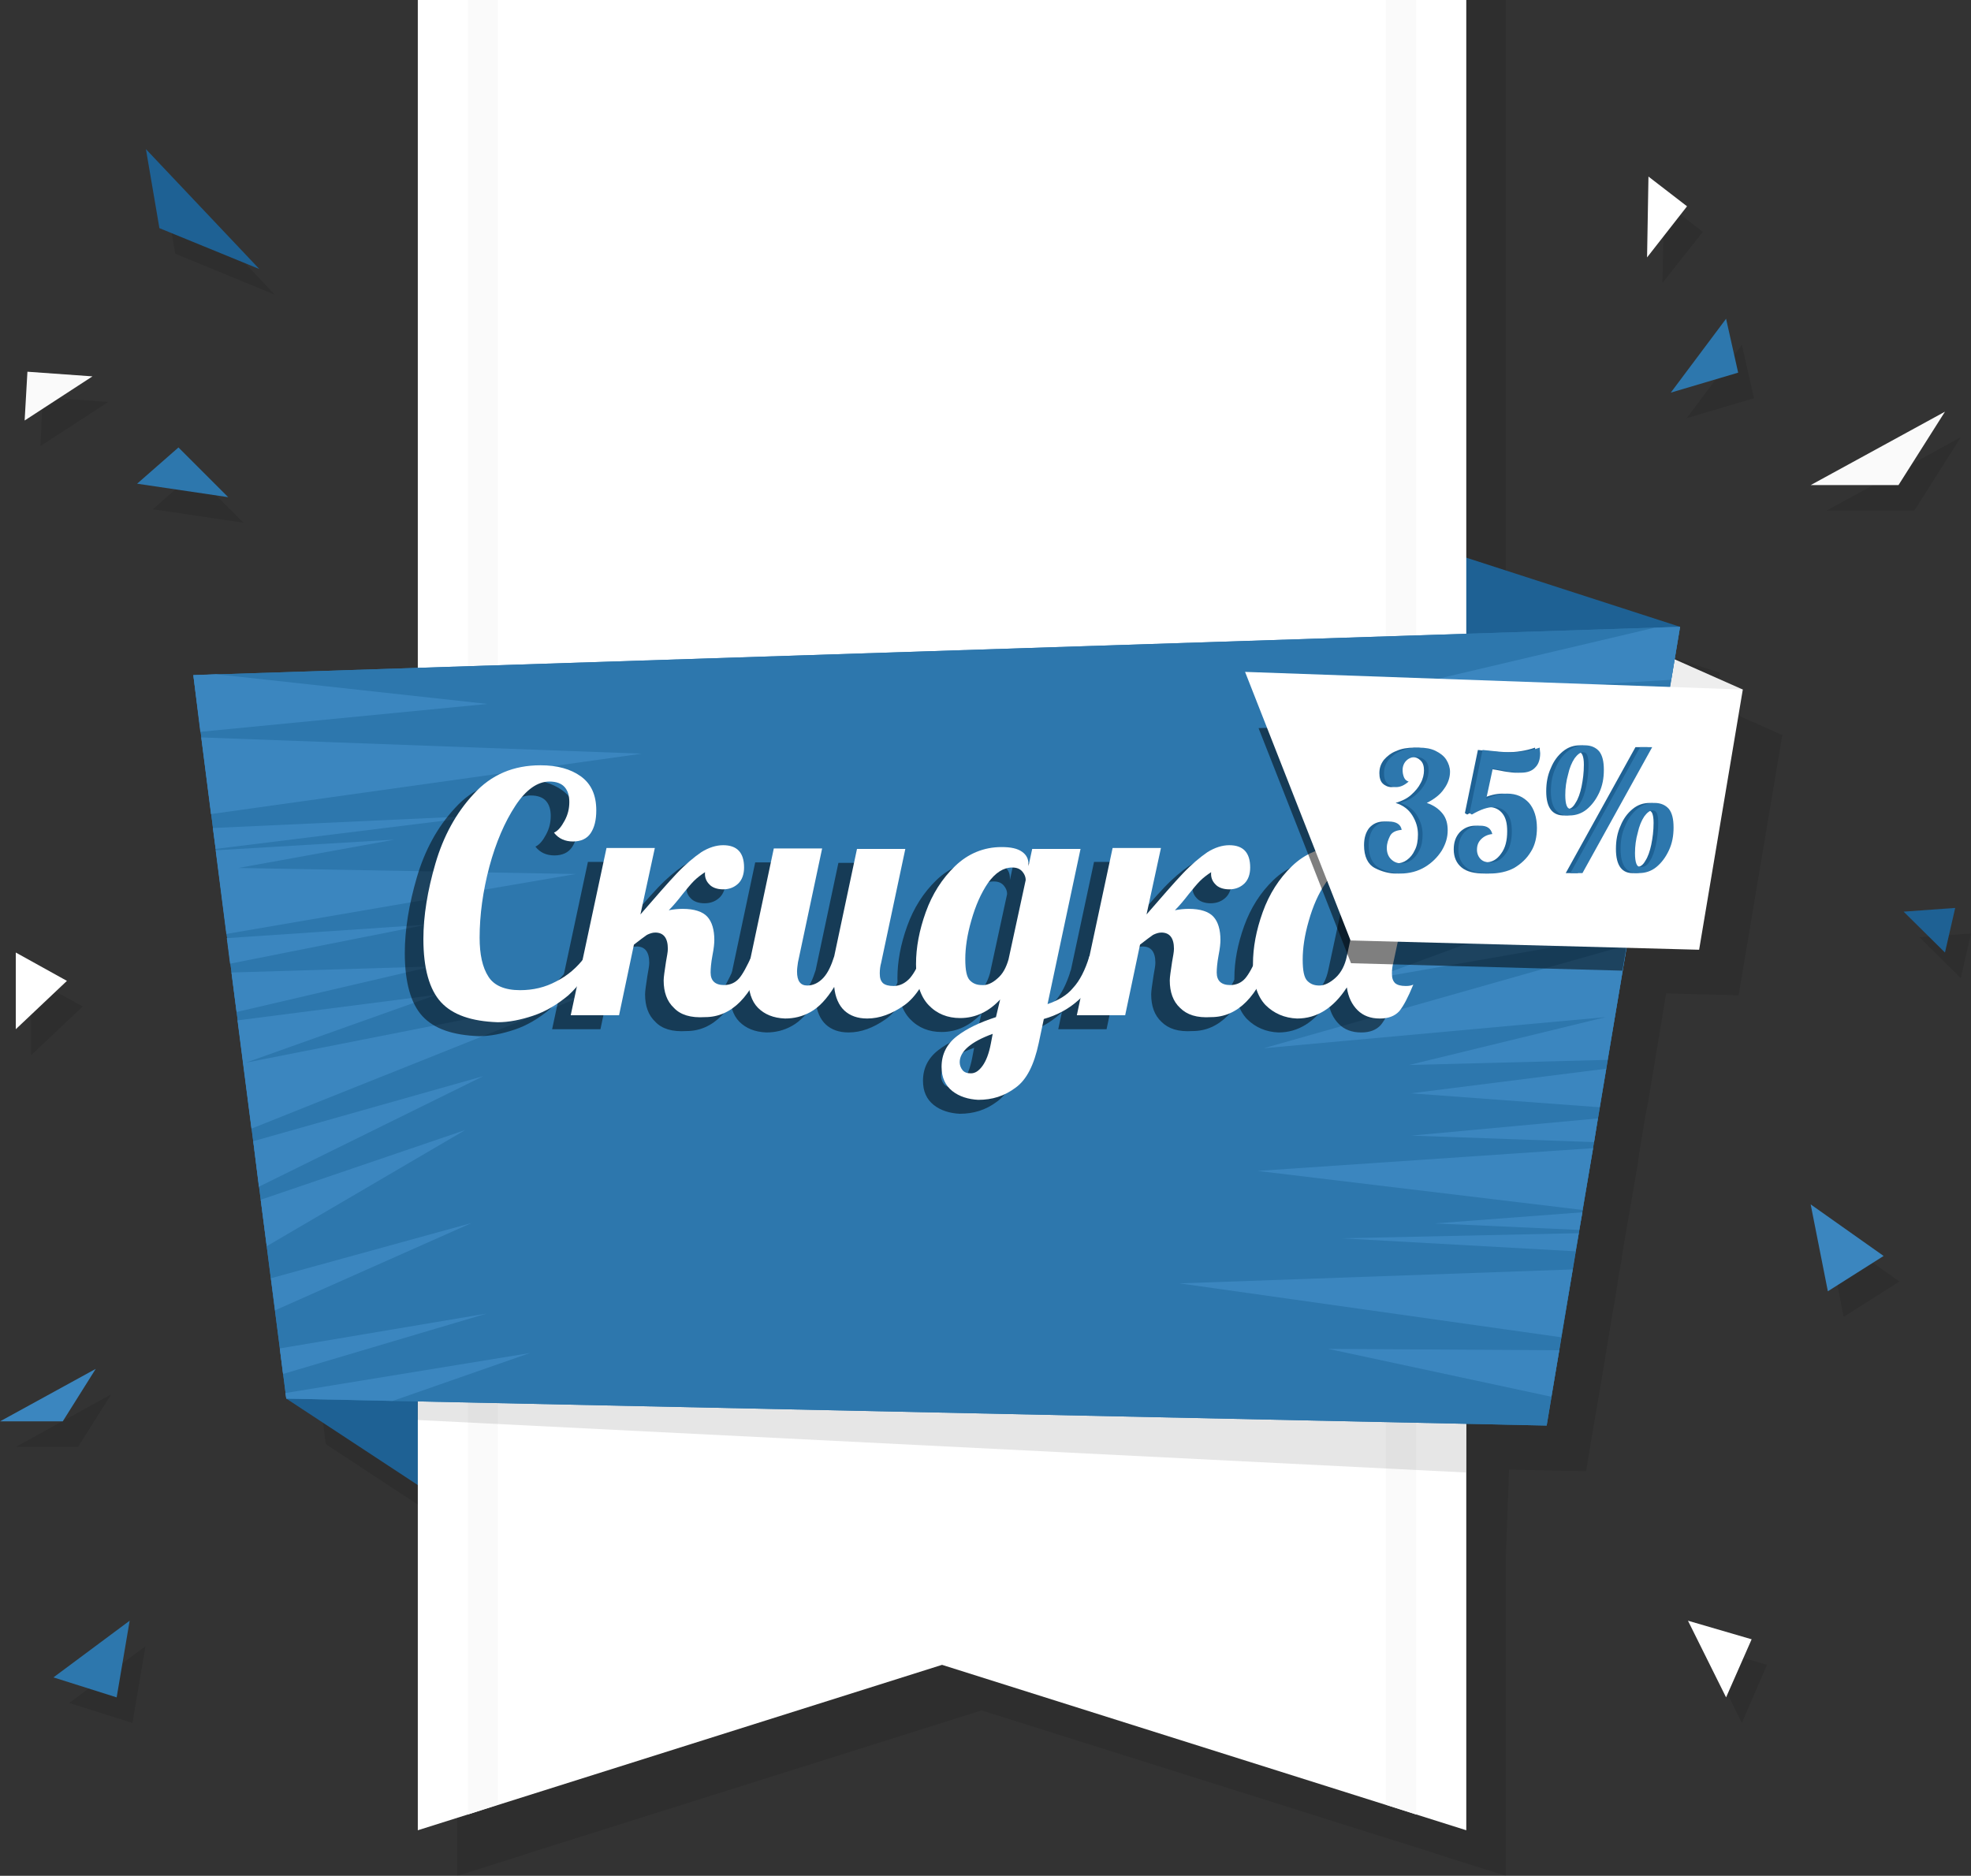 <?xml version="1.0" encoding="UTF-8"?> <!-- Generator: Adobe Illustrator 25.4.1, SVG Export Plug-In . SVG Version: 6.00 Build 0) --> <svg xmlns="http://www.w3.org/2000/svg" xmlns:xlink="http://www.w3.org/1999/xlink" id="Слой_1" x="0px" y="0px" viewBox="0 0 424.1 403.7" style="enable-background:new 0 0 424.1 403.7;" xml:space="preserve"><rect x="0" y="0" width="424.1" height="403.7" fill="#333333" stroke="none"/> <style type="text/css"> .st0{opacity:0.1;} .st1{opacity:0.1;enable-background:new ;} .st2{fill:#EEEEEE;} .st3{fill:#1E6194;} .st4{fill:#FFFFFF;} .st5{fill:#FAFAFA;} .st6{fill:#2D77AD;} .st7{fill:#3B86BF;} .st8{opacity:0.5;enable-background:new ;} .st9{enable-background:new ;} </style> <g id="Слой_2_00000125580594775703277210000011292867362262992033_"> <g id="OBJECTS"> <g class="st0"> <polygon points="362.9,90 374.8,74.2 377.4,85.7 "></polygon> <polygon points="52.4,112.5 32.9,109.6 41.7,101.8 "></polygon> <polygon points="408.7,275.8 393,264.7 396.7,283.4 "></polygon> <polygon points="357.7,60.9 358.1,43.5 366.4,49.9 "></polygon> <polygon points="23.3,86.5 8.7,96 9.2,85.5 "></polygon> <polygon points="59.1,63.4 34.8,37.6 37.7,54.6 "></polygon> <polygon points="31.3,354.3 14.9,366.5 28.5,370.8 "></polygon> <polygon points="17.8,216.6 6.7,210.5 6.7,227.1 "></polygon> <polygon points="366.6,354.3 374.8,370.8 380.2,358.3 "></polygon> <polygon points="421.9,94.1 393,109.9 411.9,109.9 "></polygon> <polygon points="23.9,300.1 3.4,311.4 16.8,311.4 "></polygon> <polygon points="424.1,200.9 413,201.7 421.9,210.5 "></polygon> </g> <polygon class="st1" points="383.5,158.2 368.9,151.7 370.1,144.8 324,129.9 324,0 313.2,0 306.8,0 115.7,0 109.2,0 98.4,0 98.4,153.6 55.1,155 55.1,155 50.1,155.1 51.8,168.5 51.8,168.5 52.2,171.5 54.3,188.1 54.3,188.1 54.9,192.6 54.9,192.6 59,224.4 59.4,227.7 59.4,227.7 62.4,250.6 62.7,252.7 62.7,252.7 63,255.5 63,255.5 63,255.6 70.1,310.8 98.4,329.4 98.4,403.7 109.2,400.3 109.2,400.3 115.4,398.3 211.2,368.1 307,398.3 313.2,400.3 313.2,400.3 324,403.7 324,335.1 324.7,316.3 341.3,316.6 342.3,310.4 342.3,310.4 344,300.5 344,300.5 344.5,297.6 344.5,297.6 346.9,283 346.9,283 347.6,279.1 347.6,279.1 348.2,275.2 348.2,275.2 348.3,274.5 348.3,274.5 349,270.7 349,270.7 349,270.2 349,270.2 351.3,256.9 351.3,256.9 351.5,255.7 351.5,255.7 352.4,250.5 352.4,250.5 352.7,248.2 352.7,248.2 354.1,239.8 354.1,239.8 354.5,237.9 354.5,237.9 357.7,218.7 357.7,218.7 358.5,213.8 374.1,214.2 "></polygon> <polygon class="st2" points="375,148.4 353.8,139 352,157.3 "></polygon> <polygon class="st3" points="61.6,301 130.5,346.3 133.2,260.8 "></polygon> <polygon class="st3" points="361.5,134.9 260.4,102.2 237.8,200.1 "></polygon> <polygon class="st4" points="315.5,393.9 202.7,358.3 89.9,393.9 89.9,0 315.5,0 "></polygon> <polygon class="st5" points="107.1,388.4 107.1,0 100.7,0 100.7,390.5 "></polygon> <polygon class="st5" points="304.7,390.5 304.7,0 298.2,0 298.2,388.4 "></polygon> <polygon class="st1" points="89.8,305.6 315.4,316.9 314.3,189.6 88.7,178.7 "></polygon> <polygon class="st6" points="41.6,145.3 361.5,134.9 332.8,306.8 61.6,301 "></polygon> <polygon class="st6" points="41.6,145.3 361.5,134.9 332.8,306.8 61.6,301 "></polygon> <polygon class="st7" points="355.6,170.4 357.1,161.1 300.7,179.5 "></polygon> <polygon class="st7" points="352.7,187.5 354.9,174.7 300.1,199.6 "></polygon> <polygon class="st7" points="339.7,265.4 288.6,266.5 339,269.3 "></polygon> <polygon class="st7" points="342.8,247.1 270.6,252 340.5,260.4 "></polygon> <polygon class="st7" points="358,156.1 359.2,148.6 299.5,159.8 "></polygon> <polygon class="st7" points="359.6,146.3 361.5,134.9 356,135.1 291.1,150.4 "></polygon> <polygon class="st7" points="339.8,264.7 340.5,260.9 308.7,263.3 "></polygon> <polygon class="st7" points="43.1,157.5 104.9,151.5 46.5,145.1 41.6,145.3 "></polygon> <polygon class="st7" points="61.4,299.8 61.6,301 84.5,301.5 114,291.2 "></polygon> <polygon class="st7" points="343,245.8 343.8,240.7 303.7,244.4 "></polygon> <polygon class="st7" points="344.2,238.3 345.6,230 303.6,235.3 "></polygon> <polygon class="st7" points="345.5,218.9 303.2,229.2 345.9,228.1 350.1,203.4 271.9,225.6 "></polygon> <polygon class="st7" points="350.5,201 352.4,189.5 295,210.7 "></polygon> <polygon class="st7" points="52.9,228.7 93.9,214.1 51.1,219.6 54.1,242.9 125.4,214.4 "></polygon> <polygon class="st7" points="104.7,282.7 60.2,290.2 60.9,295.7 "></polygon> <polygon class="st7" points="46.4,182.7 104.6,175.5 45.8,178.2 "></polygon> <polygon class="st7" points="335.9,287.8 338.4,273.2 253.8,276.2 "></polygon> <polygon class="st7" points="333.8,300.6 335.5,290.6 285.8,290.3 "></polygon> <polygon class="st7" points="51.3,186.8 84.9,180.7 46.4,183 48.7,201 123.9,188.1 "></polygon> <polygon class="st7" points="56.1,258.2 57.4,268.2 100.1,243.2 "></polygon> <polygon class="st7" points="58.3,275.1 59.2,282 101.5,263.2 "></polygon> <polygon class="st7" points="49.8,209.3 50.9,217.8 92.9,208 "></polygon> <polygon class="st7" points="43.3,158.7 45.4,175.2 138.1,162.2 "></polygon> <polygon class="st7" points="48.8,201.9 49.5,207.4 91.8,199 "></polygon> <polygon class="st7" points="54.5,245.6 55.7,255.4 104,231.6 "></polygon> <g class="st8"> <path d="M90.9,218.7c-2.5-2.7-3.8-7.3-3.8-13.6c0-5,0.9-10.5,2.6-16.3c1.7-5.8,4.4-10.8,8.2-14.9c3.8-4.2,8.6-6.2,14.4-6.2 c3.6,0,6.5,0.8,8.7,2.4c2.2,1.6,3.3,4,3.3,7.3c0,2.1-0.4,3.7-1.2,4.9c-0.8,1.2-2.1,1.8-3.8,1.8s-3.1-0.6-4.1-1.9 c0.9-0.4,1.6-1.3,2.3-2.6c0.7-1.3,1-2.6,1-4c0-1.3-0.3-2.4-1-3.2c-0.7-0.8-1.8-1.2-3.3-1.2c-2.5,0-5,1.7-7.3,5.2 c-2.3,3.5-4.2,7.9-5.6,13.1c-1.4,5.3-2.1,10.4-2.1,15.3c0,3.6,0.6,6.4,1.9,8.4c1.2,1.9,3.5,2.9,6.8,2.9c2.8,0,5.4-0.6,7.8-1.9 c2.4-1.2,4.5-3,6.2-5.3l1.7,0.7c-1.2,3-3,5.5-5.3,7.6c-2.4,2-4.9,3.5-7.6,4.4c-2.7,0.9-5.2,1.4-7.6,1.4 C97.4,222.8,93.4,221.4,90.9,218.7z"></path> <path d="M141,219.9c-1.5-1.4-2.2-3.4-2.2-5.9c0-0.7,0.2-2,0.5-4c0.2-1.2,0.4-2.1,0.4-2.8c0-2.3-0.9-3.5-2.7-3.5 c-0.6,0-1.2,0.2-1.8,0.5c-0.6,0.4-1.5,1.1-2.8,2.1l-3.2,15.2h-10.4l7.7-36h10.4l-3.1,14.3c3.3-3.8,5.9-6.8,7.8-8.8 c1.9-2,3.7-3.5,5.3-4.6c1.6-1,3.2-1.5,4.7-1.5c3,0,4.5,1.6,4.5,4.8c0,1.4-0.4,2.6-1.2,3.4s-1.9,1.3-3.3,1.3c-1.3,0-2.4-0.4-3-1.1 c-0.7-0.7-1-1.6-0.9-2.6c-0.9,0.6-1.7,1.2-2.4,1.9c-0.7,0.7-1.5,1.7-2.4,2.8c-1,1.3-2,2.5-3,3.5c1-0.2,2-0.3,3-0.3 c2.5,0,4.3,0.6,5.3,1.7c1,1.1,1.5,2.8,1.5,5c0,0.7-0.1,1.8-0.4,3.3c-0.3,1.6-0.4,2.9-0.4,3.7c0,1.8,1,2.7,2.9,2.7 c1.3,0,2.4-0.5,3.2-1.4c0.8-0.9,1.7-2.6,2.8-5h3c-3,8.9-7.4,13.3-13.1,13.3C144.6,222.1,142.4,221.4,141,219.9z"></path> <path d="M159.1,219.9c-1.4-1.4-2.1-3.6-2.1-6.5c0-1.2,0.2-2.8,0.6-4.7l4.9-23.1h10.4l-5.2,24.5c-0.1,0.7-0.2,1.4-0.2,2 c0,2,0.7,3,2.2,3c1.3,0,2.5-0.6,3.5-1.7c1-1.1,1.7-2.7,2.3-4.6l4.9-23.1h10.4l-5.2,24.5c-0.2,0.7-0.3,1.5-0.3,2.3 c0,1,0.2,1.6,0.7,2.1c0.5,0.4,1.2,0.6,2.3,0.6c1.3,0,2.5-0.6,3.5-1.7c1-1.2,1.8-2.7,2.3-4.6h3c-1.8,5.2-4,8.7-6.6,10.5 c-2.6,1.8-5.2,2.8-7.9,2.8c-2.1,0-3.7-0.6-4.9-1.7s-2-2.9-2.2-5.1c-1.6,2.6-3.3,4.4-5.1,5.4c-1.8,1-3.6,1.4-5.5,1.4 C162.4,222.1,160.5,221.3,159.1,219.9z"></path> <path d="M200.9,237.8c-1.5-1.2-2.3-2.9-2.3-5.2c0-2.7,1.1-4.9,3.3-6.6c2.2-1.7,5-3,8.4-4.1l0.9-3.8c-2.4,2.6-5.3,4-8.6,4 c-2.7,0-5-0.9-6.8-2.8c-1.8-1.9-2.7-4.8-2.7-8.8c0-3.6,0.7-7.3,2.1-11.2c1.4-3.9,3.5-7.2,6.3-9.9c2.8-2.7,6.2-4.1,10-4.1 c2,0,3.4,0.3,4.4,1c1,0.7,1.4,1.6,1.4,2.7v0.4l0.8-3.7h10.4l-7.1,33.4c2.3-0.8,4.2-1.9,5.5-3.5c1.4-1.5,2.6-3.8,3.5-6.8h3 c-1.3,4.3-3,7.4-5.3,9.4c-2.2,2-4.7,3.3-7.5,4.1l-1.1,5.2c-1,4.7-2.6,7.9-5,9.6c-2.4,1.8-5,2.6-8,2.6 C204.4,239.6,202.4,239,200.9,237.8z M207.4,232.4c0.8-1.1,1.4-2.7,1.8-4.8l0.4-2.1c-4.7,1.7-7.1,3.8-7.1,6.1 c0,0.6,0.2,1.2,0.6,1.7c0.4,0.5,1,0.7,1.8,0.7C205.8,234,206.6,233.5,207.4,232.4z M210.6,213.6c1.2-1,1.9-2.4,2.4-4.1l3.7-17.1 c0-0.6-0.2-1.2-0.7-1.8c-0.5-0.6-1.2-0.9-2.2-0.9c-1.9,0-3.6,1.1-5.2,3.3c-1.5,2.2-2.7,4.9-3.6,8.1c-0.9,3.1-1.3,5.9-1.3,8.3 c0,2.4,0.3,3.9,1,4.6c0.7,0.7,1.5,1,2.6,1C208.3,215.1,209.5,214.6,210.6,213.6z"></path> <path d="M249.9,219.9c-1.5-1.4-2.2-3.4-2.2-5.9c0-0.7,0.2-2,0.5-4c0.2-1.2,0.4-2.1,0.4-2.8c0-2.3-0.9-3.5-2.7-3.5 c-0.6,0-1.2,0.2-1.8,0.5c-0.6,0.4-1.5,1.1-2.8,2.1l-3.2,15.2h-10.4l7.7-36h10.4l-3.1,14.3c3.3-3.8,5.9-6.8,7.8-8.8 c1.9-2,3.7-3.5,5.3-4.6c1.6-1,3.2-1.5,4.7-1.5c3,0,4.5,1.6,4.5,4.8c0,1.4-0.4,2.6-1.2,3.4s-1.9,1.3-3.3,1.3c-1.3,0-2.4-0.4-3-1.1 c-0.7-0.7-1-1.6-0.9-2.6c-0.9,0.6-1.7,1.2-2.4,1.9c-0.7,0.7-1.5,1.7-2.4,2.8c-1,1.3-2,2.5-3,3.5c1-0.2,2-0.3,3-0.3 c2.5,0,4.3,0.6,5.3,1.7c1,1.1,1.5,2.8,1.5,5c0,0.7-0.1,1.8-0.4,3.3c-0.3,1.6-0.4,2.9-0.4,3.7c0,1.8,1,2.7,2.9,2.7 c1.3,0,2.4-0.5,3.2-1.4c0.8-0.9,1.7-2.6,2.8-5h3c-3,8.9-7.4,13.3-13.1,13.3C253.5,222.1,251.4,221.4,249.9,219.9z"></path> <path d="M268.3,219.3c-1.8-1.9-2.7-4.8-2.7-8.8c0-3.6,0.7-7.3,2.1-11.2c1.4-3.9,3.5-7.2,6.3-9.9c2.8-2.7,6.2-4.1,10-4.1 c2,0,3.4,0.3,4.4,1c1,0.7,1.4,1.6,1.4,2.7v0.5l0.8-3.8H301l-5.2,24.5c-0.2,0.7-0.3,1.5-0.3,2.3c0,1,0.2,1.6,0.7,2.1 c0.5,0.4,1.2,0.6,2.3,0.6c0.7,0,1.2-0.1,1.6-0.3c-1.1,2.7-2.1,4.6-3,5.7c-1,1.1-2.4,1.6-4.2,1.6c-2,0-3.6-0.6-4.8-1.8 c-1.2-1.2-2-2.8-2.3-4.9c-2.9,4.5-6.5,6.7-10.7,6.7C272.4,222.1,270.1,221.1,268.3,219.3z M283.4,213.4c1.2-1.1,2-2.7,2.4-4.6 l3.5-16.3c0-0.6-0.2-1.2-0.7-1.8c-0.5-0.6-1.2-0.9-2.2-0.9c-1.9,0-3.6,1.1-5.2,3.3c-1.5,2.2-2.7,4.9-3.6,8.1 c-0.9,3.1-1.3,5.9-1.3,8.3c0,2.4,0.3,3.9,1,4.6c0.7,0.7,1.5,1,2.6,1C281,215.1,282.2,214.5,283.4,213.4z"></path> </g> <g class="st9"> <path class="st4" d="M94.9,215.7c-2.5-2.7-3.8-7.3-3.8-13.6c0-5,0.9-10.5,2.6-16.3c1.7-5.8,4.4-10.8,8.2-14.9 c3.8-4.2,8.6-6.2,14.4-6.2c3.6,0,6.5,0.8,8.7,2.4c2.2,1.6,3.3,4,3.3,7.3c0,2.1-0.4,3.7-1.2,4.9c-0.8,1.2-2.1,1.8-3.8,1.8 s-3.1-0.6-4.1-1.9c0.9-0.4,1.6-1.3,2.3-2.6c0.7-1.3,1-2.6,1-4c0-1.3-0.3-2.4-1-3.2c-0.7-0.8-1.8-1.2-3.3-1.2 c-2.5,0-5,1.7-7.3,5.2c-2.3,3.5-4.2,7.9-5.6,13.1c-1.4,5.3-2.1,10.4-2.1,15.3c0,3.6,0.6,6.4,1.9,8.4c1.2,1.9,3.5,2.9,6.8,2.9 c2.8,0,5.4-0.6,7.8-1.9c2.4-1.2,4.5-3,6.2-5.3l1.7,0.7c-1.2,3-3,5.5-5.3,7.6c-2.4,2-4.9,3.5-7.6,4.4c-2.7,0.9-5.2,1.4-7.6,1.4 C101.4,219.8,97.4,218.4,94.9,215.7z"></path> <path class="st4" d="M145,216.9c-1.5-1.4-2.2-3.4-2.2-5.9c0-0.7,0.2-2,0.5-4c0.2-1.2,0.4-2.1,0.4-2.8c0-2.3-0.9-3.5-2.7-3.5 c-0.6,0-1.2,0.2-1.8,0.5c-0.6,0.4-1.5,1.1-2.8,2.1l-3.2,15.2h-10.4l7.7-36h10.4l-3.1,14.3c3.3-3.8,5.9-6.8,7.8-8.8 c1.9-2,3.7-3.5,5.3-4.6c1.6-1,3.2-1.5,4.7-1.5c3,0,4.5,1.6,4.5,4.8c0,1.4-0.4,2.6-1.2,3.4s-1.9,1.3-3.3,1.3c-1.3,0-2.4-0.4-3-1.1 c-0.7-0.7-1-1.6-0.9-2.6c-0.9,0.6-1.7,1.2-2.4,1.9c-0.7,0.7-1.5,1.7-2.4,2.8c-1,1.3-2,2.5-3,3.5c1-0.2,2-0.3,3-0.3 c2.5,0,4.3,0.6,5.3,1.7c1,1.1,1.5,2.8,1.5,5c0,0.7-0.1,1.8-0.4,3.3c-0.3,1.6-0.4,2.9-0.4,3.7c0,1.8,1,2.7,2.9,2.7 c1.3,0,2.4-0.5,3.2-1.4c0.8-0.9,1.7-2.6,2.8-5h3c-3,8.9-7.4,13.3-13.1,13.3C148.6,219.1,146.4,218.4,145,216.9z"></path> <path class="st4" d="M163.1,216.9c-1.4-1.4-2.1-3.6-2.1-6.5c0-1.2,0.2-2.8,0.6-4.7l4.9-23.1h10.4l-5.2,24.5 c-0.1,0.7-0.2,1.4-0.2,2c0,2,0.7,3,2.2,3c1.3,0,2.5-0.6,3.5-1.7c1-1.1,1.7-2.7,2.3-4.6l4.9-23.1h10.4l-5.2,24.5 c-0.2,0.7-0.3,1.5-0.3,2.3c0,1,0.2,1.6,0.7,2.1c0.5,0.4,1.2,0.6,2.3,0.6c1.3,0,2.5-0.6,3.5-1.7c1-1.2,1.8-2.7,2.3-4.6h3 c-1.8,5.2-4,8.7-6.6,10.5c-2.6,1.8-5.2,2.8-7.9,2.8c-2.1,0-3.7-0.6-4.9-1.7s-2-2.9-2.2-5.1c-1.6,2.6-3.3,4.4-5.1,5.4 c-1.8,1-3.6,1.4-5.5,1.4C166.4,219.1,164.5,218.3,163.1,216.9z"></path> <path class="st4" d="M204.9,234.8c-1.5-1.2-2.3-2.9-2.3-5.2c0-2.7,1.1-4.9,3.3-6.6c2.2-1.7,5-3,8.4-4.1l0.9-3.8 c-2.4,2.6-5.3,4-8.6,4c-2.7,0-5-0.9-6.8-2.8c-1.8-1.9-2.7-4.8-2.7-8.8c0-3.6,0.7-7.3,2.1-11.2c1.4-3.9,3.5-7.2,6.3-9.9 c2.8-2.7,6.2-4.1,10-4.1c2,0,3.4,0.3,4.4,1c1,0.7,1.4,1.6,1.4,2.7v0.4l0.8-3.7h10.4l-7.1,33.4c2.3-0.8,4.2-1.9,5.5-3.5 c1.4-1.5,2.6-3.8,3.5-6.8h3c-1.3,4.3-3,7.4-5.3,9.4c-2.2,2-4.7,3.3-7.5,4.1l-1.1,5.2c-1,4.7-2.6,7.9-5,9.6c-2.4,1.8-5,2.6-8,2.6 C208.4,236.6,206.4,236,204.9,234.8z M211.4,229.4c0.8-1.1,1.4-2.7,1.8-4.8l0.4-2.1c-4.7,1.7-7.1,3.8-7.1,6.1 c0,0.6,0.2,1.2,0.6,1.7c0.4,0.5,1,0.7,1.8,0.7C209.8,231,210.6,230.5,211.4,229.4z M214.6,210.6c1.2-1,1.9-2.4,2.4-4.1l3.7-17.1 c0-0.6-0.2-1.2-0.7-1.8c-0.5-0.6-1.2-0.9-2.2-0.9c-1.9,0-3.6,1.1-5.2,3.3c-1.5,2.2-2.7,4.9-3.6,8.1c-0.9,3.1-1.3,5.9-1.3,8.3 c0,2.4,0.3,3.9,1,4.6c0.7,0.7,1.5,1,2.6,1C212.3,212.1,213.5,211.6,214.6,210.6z"></path> <path class="st4" d="M253.9,216.9c-1.5-1.4-2.2-3.4-2.2-5.9c0-0.7,0.2-2,0.5-4c0.2-1.2,0.4-2.1,0.4-2.8c0-2.3-0.9-3.5-2.7-3.5 c-0.6,0-1.2,0.2-1.8,0.5c-0.6,0.4-1.5,1.1-2.8,2.1l-3.2,15.2h-10.4l7.7-36h10.4l-3.1,14.3c3.3-3.8,5.9-6.8,7.8-8.8 c1.9-2,3.7-3.5,5.3-4.6c1.6-1,3.2-1.5,4.7-1.5c3,0,4.5,1.6,4.5,4.8c0,1.4-0.4,2.6-1.2,3.4s-1.9,1.3-3.3,1.3c-1.3,0-2.4-0.4-3-1.1 c-0.7-0.7-1-1.6-0.9-2.6c-0.9,0.6-1.7,1.2-2.4,1.9c-0.7,0.7-1.5,1.7-2.4,2.8c-1,1.3-2,2.5-3,3.5c1-0.2,2-0.3,3-0.3 c2.5,0,4.3,0.6,5.3,1.7c1,1.1,1.5,2.8,1.5,5c0,0.7-0.1,1.8-0.4,3.3c-0.3,1.6-0.4,2.9-0.4,3.7c0,1.8,1,2.7,2.9,2.7 c1.3,0,2.4-0.5,3.2-1.4c0.8-0.9,1.7-2.6,2.8-5h3c-3,8.9-7.4,13.3-13.1,13.3C257.5,219.1,255.4,218.4,253.9,216.9z"></path> <path class="st4" d="M272.3,216.3c-1.8-1.9-2.7-4.8-2.7-8.8c0-3.6,0.7-7.3,2.1-11.2c1.4-3.9,3.5-7.2,6.3-9.9 c2.8-2.7,6.2-4.1,10-4.1c2,0,3.4,0.3,4.4,1c1,0.7,1.4,1.6,1.4,2.7v0.5l0.8-3.8H305l-5.2,24.5c-0.2,0.7-0.3,1.5-0.3,2.3 c0,1,0.2,1.6,0.7,2.1c0.5,0.4,1.2,0.6,2.3,0.6c0.7,0,1.2-0.1,1.6-0.3c-1.1,2.7-2.1,4.6-3,5.7c-1,1.1-2.4,1.6-4.2,1.6 c-2,0-3.6-0.6-4.8-1.8c-1.2-1.2-2-2.8-2.3-4.9c-2.9,4.5-6.5,6.7-10.7,6.7C276.4,219.1,274.1,218.1,272.3,216.3z M287.4,210.4 c1.2-1.1,2-2.7,2.4-4.6l3.5-16.3c0-0.6-0.2-1.2-0.7-1.8c-0.5-0.6-1.2-0.9-2.2-0.9c-1.9,0-3.6,1.1-5.2,3.3 c-1.5,2.2-2.7,4.9-3.6,8.1c-0.9,3.1-1.3,5.9-1.3,8.3c0,2.4,0.3,3.9,1,4.6c0.7,0.7,1.5,1,2.6,1C285,212.1,286.2,211.5,287.4,210.4 z"></path> </g> <polygon class="st8" points="358.4,153.9 270.8,156.7 290.7,207.3 349.1,208.9 "></polygon> <polygon class="st4" points="267.9,144.6 375,148.4 365.6,204.4 290.6,202.4 "></polygon> <polygon class="st6" points="359.5,84.5 371.4,68.6 374,80.2 "></polygon> <polygon class="st6" points="49.1,107 29.5,104.1 38.4,96.3 "></polygon> <polygon class="st7" points="405.3,270.3 389.6,259.2 393.3,277.9 "></polygon> <polygon class="st4" points="354.4,55.4 354.7,38 363,44.4 "></polygon> <polygon class="st5" points="19.9,81 5.3,90.5 5.9,80 "></polygon> <polygon class="st3" points="55.8,57.9 31.4,32.1 34.3,49.1 "></polygon> <polygon class="st6" points="27.9,348.8 11.5,361 25.1,365.3 "></polygon> <polygon class="st4" points="14.4,211.1 3.4,205 3.4,221.5 "></polygon> <polygon class="st4" points="363.2,348.8 371.4,365.3 376.9,352.8 "></polygon> <polygon class="st5" points="418.5,88.6 389.6,104.4 408.5,104.4 "></polygon> <polygon class="st7" points="20.6,294.6 0,305.9 13.5,305.9 "></polygon> <polygon class="st3" points="420.7,195.4 409.6,196.2 418.5,205 "></polygon> <g class="st9"> <path class="st3" d="M295.8,186.8c-1.5-0.8-2.3-2.5-2.3-4.9c0-1.6,0.4-2.8,1.1-3.7c0.8-0.9,1.8-1.4,3.2-1.4 c1.6,0,2.6,0.6,2.8,1.8c-1.2,0.1-2.1,0.5-2.5,1.3c-0.4,0.8-0.7,1.6-0.7,2.6c0,1,0.3,1.8,0.9,2.4s1.3,0.9,2.2,0.9 c0.8,0,1.5-0.2,2.2-0.7c0.7-0.5,1.3-1.2,1.7-2.1c0.5-0.9,0.7-2.1,0.7-3.4c0-1.5-0.4-2.8-1.2-4.1c-0.8-1.3-2-2.2-3.6-2.7 c1.3-0.4,2.4-0.9,3.3-1.7c0.9-0.8,1.6-1.6,2.1-2.6c0.5-0.9,0.7-1.9,0.7-2.7c0-0.9-0.2-1.6-0.7-2.1c-0.5-0.5-1.1-0.8-2-0.8 c-0.9,0-1.6,0.3-2.1,0.8c-0.5,0.5-0.8,1.2-0.8,2c0,0.6,0.1,1.1,0.3,1.6c0.2,0.5,0.6,0.8,1,0.9c-0.9,0.8-1.8,1.2-2.7,1.2 c-0.7,0-1.4-0.3-1.9-0.8s-0.7-1.3-0.7-2.2c0-1.1,0.3-2,1-2.9c0.7-0.8,1.6-1.5,2.7-1.9c1.1-0.5,2.4-0.7,3.8-0.7 c1.4,0,2.6,0.2,3.6,0.7c1,0.5,1.8,1.1,2.3,1.9c0.5,0.8,0.8,1.7,0.8,2.6c0,1.2-0.4,2.5-1.3,3.7c-0.8,1.2-2.1,2.2-3.7,3 c1.5,0.5,2.6,1.3,3.4,2.3s1.1,2.2,1.1,3.6c0,1.5-0.4,2.9-1.3,4.4c-0.9,1.4-2.1,2.6-3.6,3.5c-1.5,0.9-3.3,1.4-5.3,1.4 C299,188,297.3,187.6,295.8,186.8z"></path> </g> <g class="st9"> <path class="st3" d="M314.5,186.7c-1.1-0.9-1.7-2.2-1.7-3.9c0-1.5,0.4-2.7,1.3-3.7c0.9-0.9,2-1.4,3.4-1.4c1.5,0,2.3,0.6,2.6,1.8 c-1,0.1-1.8,0.5-2.4,1.1s-0.9,1.3-0.9,2.3c0,0.8,0.3,1.5,0.8,2c0.5,0.5,1.2,0.7,2,0.7c1.4,0,2.5-0.6,3.4-1.9 c0.9-1.2,1.3-2.8,1.3-4.8c0-1.7-0.3-2.9-1-3.8c-0.7-0.9-1.7-1.4-2.9-1.4c-1.3,0-2.8,0.5-4.7,1.6l-0.5-0.3l2.8-13.6 c2.7,0.3,4.7,0.5,6,0.5c2.2,0,4.3-0.3,6.3-1c0,0.5,0.1,0.9,0.1,1.2c0,1.2-0.3,2.3-1,3c-0.7,0.8-1.7,1.2-3.2,1.2 c-0.6,0-1.2-0.1-2-0.2c-0.8-0.1-1.5-0.3-2.2-0.4c-0.6-0.1-1.2-0.2-1.8-0.3l-1.4,6.5c1.6-0.7,3-1.1,4.5-1.1c2,0,3.5,0.7,4.7,2 c1.1,1.3,1.7,3.1,1.7,5.4c0,1.9-0.4,3.7-1.3,5.1c-0.9,1.5-2.1,2.6-3.6,3.5c-1.5,0.8-3.3,1.2-5.3,1.2 C317.2,188,315.6,187.6,314.5,186.7z"></path> <path class="st3" d="M332.7,170.3c0-1.8,0.3-3.5,1-5c0.6-1.5,1.5-2.7,2.6-3.6c1.1-0.9,2.3-1.3,3.7-1.3c1.4,0,2.4,0.5,3.1,1.3 c0.7,0.9,1,2.2,1,4s-0.3,3.4-1,4.9c-0.7,1.5-1.6,2.7-2.7,3.6c-1.1,0.9-2.4,1.3-3.7,1.3C334,175.6,332.7,173.8,332.7,170.3z M339,172.8c0.6-0.9,1-2.1,1.3-3.5c0.3-1.5,0.5-3,0.5-4.7c0-1-0.1-1.6-0.3-2.1s-0.5-0.6-0.9-0.6c-0.6,0-1.2,0.5-1.8,1.3 c-0.6,0.9-1.1,2.1-1.4,3.5c-0.4,1.4-0.6,2.9-0.6,4.4c0,1,0.1,1.8,0.3,2.3c0.2,0.5,0.5,0.7,1,0.7 C337.9,174.2,338.5,173.7,339,172.8z M351.9,160.8h2.6l-15,27.1h-2.6L351.9,160.8z M347.7,182.7c0-1.8,0.3-3.5,1-5 c0.6-1.5,1.5-2.7,2.6-3.6c1.1-0.9,2.3-1.3,3.7-1.3c1.4,0,2.4,0.5,3.1,1.3c0.7,0.9,1,2.2,1,4c0,1.8-0.3,3.4-1,4.9 s-1.6,2.7-2.7,3.6c-1.1,0.9-2.4,1.3-3.7,1.3C349,188.1,347.7,186.3,347.7,182.7z M354,185.3c0.6-0.9,1-2.1,1.3-3.5 c0.3-1.5,0.5-3,0.5-4.7c0-1-0.1-1.6-0.3-2.1c-0.2-0.4-0.5-0.6-0.9-0.6c-0.6,0-1.2,0.5-1.8,1.3c-0.6,0.9-1.1,2.1-1.4,3.5 c-0.4,1.4-0.6,2.9-0.6,4.4c0,1,0.1,1.8,0.3,2.3c0.2,0.5,0.5,0.7,1,0.7C352.9,186.6,353.5,186.2,354,185.3z"></path> </g> <g class="st9"> <path class="st6" d="M296.8,186.8c-1.5-0.8-2.3-2.5-2.3-4.9c0-1.6,0.4-2.8,1.1-3.7c0.8-0.9,1.8-1.4,3.2-1.4 c1.6,0,2.6,0.6,2.8,1.8c-1.2,0.1-2.1,0.5-2.5,1.3c-0.4,0.8-0.7,1.6-0.7,2.6c0,1,0.3,1.8,0.9,2.4s1.3,0.9,2.2,0.9 c0.8,0,1.5-0.2,2.2-0.7c0.7-0.5,1.3-1.2,1.7-2.1c0.5-0.9,0.7-2.1,0.7-3.4c0-1.5-0.4-2.8-1.2-4.1c-0.8-1.3-2-2.2-3.6-2.7 c1.3-0.4,2.4-0.9,3.3-1.7c0.9-0.8,1.6-1.6,2.1-2.6c0.5-0.9,0.7-1.9,0.7-2.7c0-0.9-0.2-1.6-0.7-2.1c-0.5-0.5-1.1-0.8-2-0.8 c-0.9,0-1.6,0.3-2.1,0.8c-0.5,0.5-0.8,1.2-0.8,2c0,0.6,0.1,1.1,0.3,1.6c0.2,0.5,0.6,0.8,1,0.9c-0.9,0.8-1.8,1.2-2.7,1.2 c-0.7,0-1.4-0.3-1.9-0.8s-0.7-1.3-0.7-2.2c0-1.1,0.3-2,1-2.9c0.7-0.8,1.6-1.5,2.7-1.9c1.1-0.5,2.4-0.7,3.8-0.7 c1.4,0,2.6,0.2,3.6,0.7c1,0.5,1.8,1.1,2.3,1.9c0.5,0.8,0.8,1.7,0.8,2.6c0,1.2-0.4,2.5-1.3,3.7c-0.8,1.2-2.1,2.2-3.7,3 c1.5,0.5,2.6,1.3,3.4,2.3s1.1,2.2,1.1,3.6c0,1.5-0.4,2.9-1.3,4.4c-0.9,1.4-2.1,2.6-3.6,3.5c-1.5,0.9-3.3,1.4-5.3,1.4 C300,188,298.3,187.6,296.8,186.8z"></path> </g> <g class="st9"> <path class="st6" d="M315.5,186.7c-1.1-0.9-1.7-2.2-1.7-3.9c0-1.5,0.4-2.7,1.3-3.7c0.9-0.9,2-1.4,3.4-1.4c1.5,0,2.3,0.6,2.6,1.8 c-1,0.1-1.8,0.5-2.4,1.1s-0.9,1.3-0.9,2.3c0,0.8,0.3,1.5,0.8,2c0.5,0.5,1.2,0.7,2,0.7c1.4,0,2.5-0.6,3.4-1.9 c0.9-1.2,1.3-2.8,1.3-4.8c0-1.7-0.3-2.9-1-3.8c-0.7-0.9-1.7-1.4-2.9-1.4c-1.3,0-2.8,0.5-4.7,1.6l-0.5-0.3l2.8-13.6 c2.7,0.3,4.7,0.5,6,0.5c2.2,0,4.3-0.3,6.3-1c0,0.5,0.1,0.9,0.1,1.2c0,1.2-0.3,2.3-1,3c-0.7,0.8-1.7,1.2-3.2,1.2 c-0.6,0-1.2-0.1-2-0.2c-0.8-0.1-1.5-0.3-2.2-0.4c-0.6-0.1-1.2-0.2-1.8-0.3l-1.4,6.5c1.6-0.7,3-1.1,4.5-1.1c2,0,3.5,0.7,4.7,2 c1.1,1.3,1.7,3.1,1.7,5.4c0,1.9-0.4,3.7-1.3,5.1c-0.9,1.5-2.1,2.6-3.6,3.5c-1.5,0.8-3.3,1.2-5.3,1.2 C318.2,188,316.6,187.6,315.5,186.7z"></path> <path class="st6" d="M333.7,170.3c0-1.8,0.3-3.5,1-5c0.6-1.5,1.5-2.7,2.6-3.6c1.1-0.9,2.3-1.3,3.7-1.3c1.4,0,2.4,0.5,3.1,1.3 c0.7,0.9,1,2.2,1,4s-0.3,3.4-1,4.9c-0.7,1.5-1.6,2.7-2.7,3.6c-1.1,0.9-2.4,1.3-3.7,1.3C335,175.6,333.7,173.8,333.7,170.3z M340,172.8c0.6-0.9,1-2.1,1.3-3.5c0.3-1.5,0.5-3,0.5-4.7c0-1-0.1-1.6-0.3-2.1s-0.5-0.6-0.9-0.6c-0.6,0-1.2,0.5-1.8,1.3 c-0.6,0.9-1.1,2.1-1.4,3.5c-0.4,1.4-0.6,2.9-0.6,4.4c0,1,0.1,1.8,0.3,2.3c0.2,0.5,0.5,0.7,1,0.7 C338.9,174.2,339.5,173.7,340,172.8z M352.9,160.8h2.6l-15,27.1h-2.6L352.9,160.8z M348.7,182.7c0-1.8,0.3-3.5,1-5 c0.6-1.5,1.5-2.7,2.6-3.6c1.1-0.9,2.3-1.3,3.7-1.3c1.4,0,2.4,0.5,3.1,1.3c0.7,0.9,1,2.2,1,4c0,1.8-0.3,3.4-1,4.9 s-1.6,2.7-2.7,3.6c-1.1,0.9-2.4,1.3-3.7,1.3C350,188.1,348.7,186.3,348.7,182.7z M355,185.3c0.6-0.9,1-2.1,1.3-3.5 c0.3-1.5,0.5-3,0.5-4.7c0-1-0.1-1.6-0.3-2.1c-0.2-0.4-0.5-0.6-0.9-0.6c-0.6,0-1.2,0.5-1.8,1.3c-0.6,0.9-1.1,2.1-1.4,3.5 c-0.4,1.4-0.6,2.9-0.6,4.4c0,1,0.1,1.8,0.3,2.3c0.2,0.5,0.5,0.7,1,0.7C353.9,186.6,354.5,186.2,355,185.3z"></path> </g> </g> </g> </svg> 